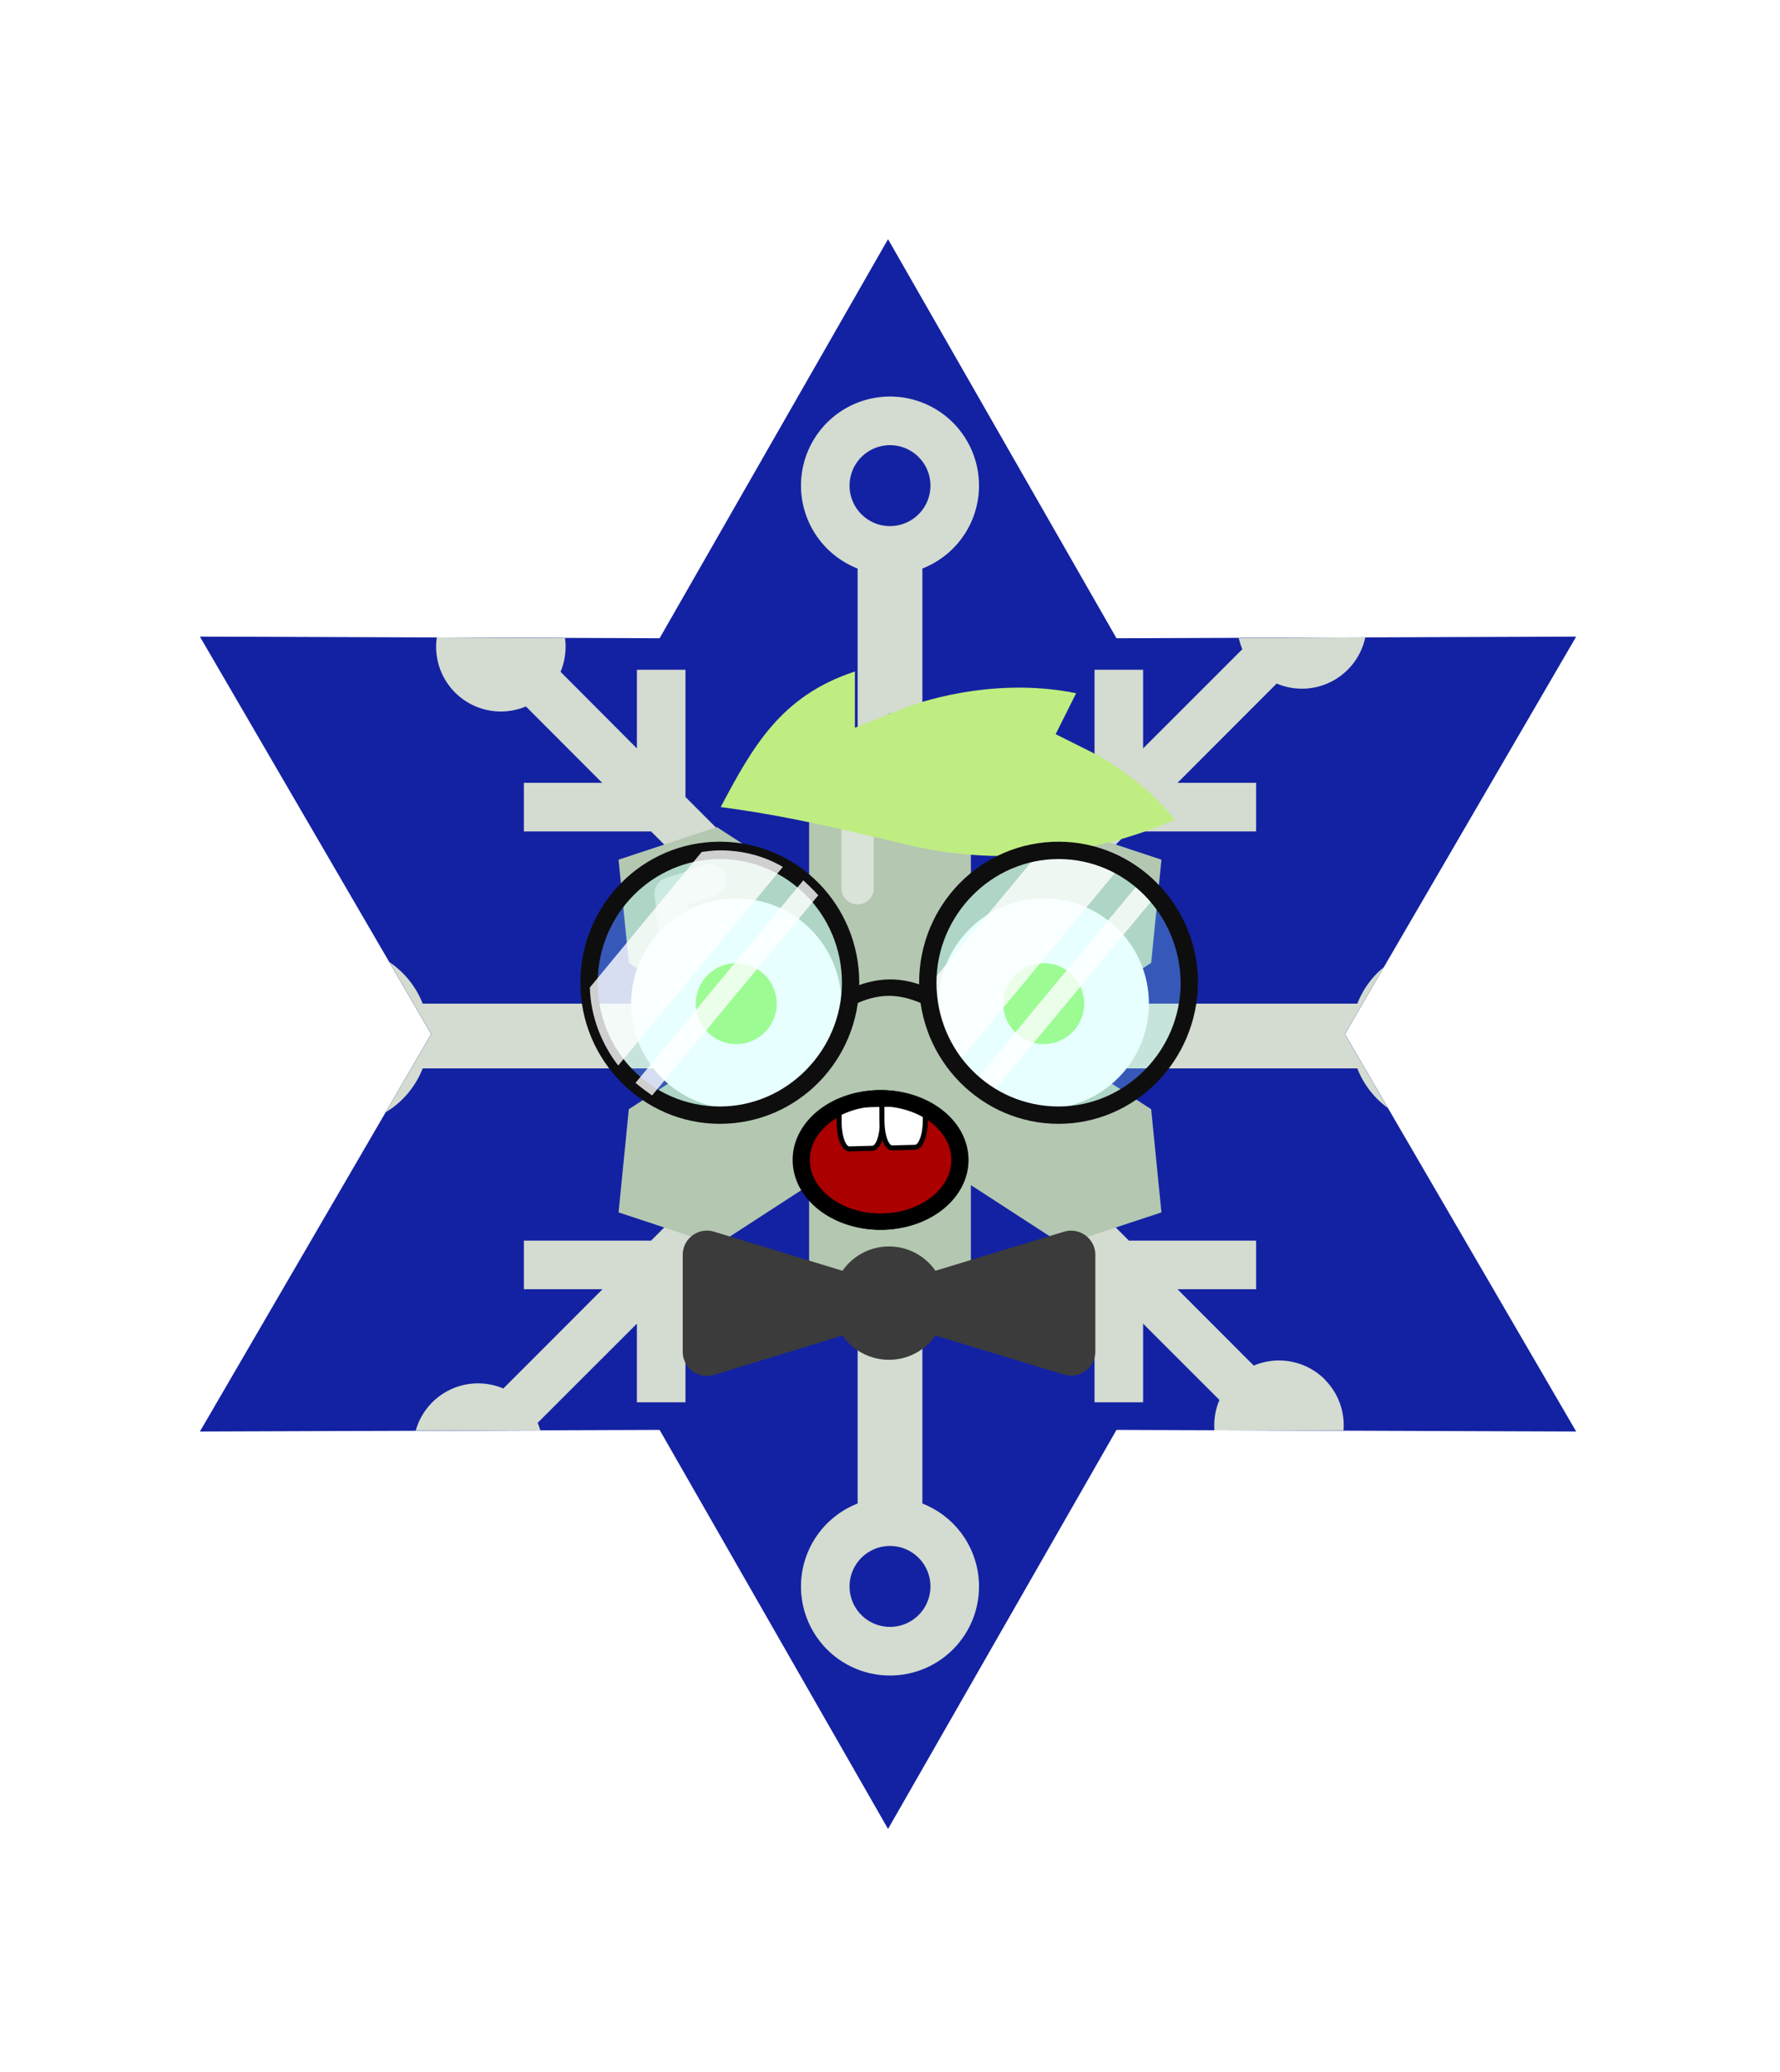 <svg xmlns="http://www.w3.org/2000/svg" id="generated" viewBox="0 0 220 220" style="height: 256px;"> <defs><filter id="innerglow"><feFlood flood-color="black"/><feComposite in2="SourceAlpha" operator="out"/><feGaussianBlur stdDeviation="2" result="blur"/><feComposite operator="atop" in2="SourceGraphic"/></filter> <filter id="innershadow2" x0="-50%" y0="-50%" width="200%" height="200%"><feGaussianBlur in="SourceAlpha" stdDeviation="10" result="blur"></feGaussianBlur><feOffset dy="10" dx="10"></feOffset><feComposite in2="SourceAlpha" operator="arithmetic" k2="-1" k3="1" result="shadowDiff"></feComposite><feFlood flood-color="#444444" flood-opacity="0.75"></feFlood><feComposite in2="shadowDiff" operator="in"></feComposite><feComposite in2="SourceGraphic" operator="over" result="firstfilter"></feComposite><feGaussianBlur in="firstfilter" stdDeviation="10" result="blur2"></feGaussianBlur><feOffset dy="-10" dx="-10"></feOffset><feComposite in2="firstfilter" operator="arithmetic" k2="-1" k3="1" result="shadowDiff"></feComposite><feFlood flood-color="#444444" flood-opacity="0.75"></feFlood><feComposite in2="shadowDiff" operator="in"></feComposite><feComposite in2="firstfilter" operator="over"></feComposite></filter><filter id="innershadow" x0="-50%" y0="-50%" width="200%" height="200%"><feGaussianBlur in="SourceAlpha" stdDeviation="3" result="blur"></feGaussianBlur><feOffset dy="3" dx="3"></feOffset><feComposite in2="SourceAlpha" operator="arithmetic" k2="-1" k3="1" result="shadowDiff"></feComposite><feFlood flood-color="#444444" flood-opacity="0.75"></feFlood><feComposite in2="shadowDiff" operator="in"></feComposite><feComposite in2="SourceGraphic" operator="over" result="firstfilter"></feComposite><feGaussianBlur in="firstfilter" stdDeviation="3" result="blur2"></feGaussianBlur><feOffset dy="-3" dx="-3"></feOffset><feComposite in2="firstfilter" operator="arithmetic" k2="-1" k3="1" result="shadowDiff"></feComposite><feFlood flood-color="#444444" flood-opacity="0.75"></feFlood><feComposite in2="shadowDiff" operator="in"></feComposite><feComposite in2="firstfilter" operator="over"></feComposite></filter> <style>#backgrounds .element > *:first-child {filter: url(#innerglow)} #patterns .element .main {filter: url(#innerglow)} #faces .element > *:first-child {filter:url(#innershadow)} .highlight { fill: rgba(255, 255, 255, 0.5); } .shadow { fill: rgba(0, 0, 0, 0.1); } #accessories-1 .scarf { fill: #de31b9; } #accessories-2 .base-tie { fill: #3b3b3b; } #accessories-2 #base-oval-1 { fill: #ffffff; } #accessories-2 #base-oval-2 { fill: #3b3b3b; } #accessories-2 #diamond { fill: #2571fb; } #accessories-3 #pin { fill: #ffffff; } #accessories-3 #stripe { fill: #ffffff; } #accessories-3 #medal { fill: #fff61a; } #accessories-3 #ribbon { fill: #e3562e; } #accessories-3 #rect { fill: #fff61a; } #accessories-4 #base { fill: #ffffff; } #accessories-4 #letter { fill: #5545ec; } #accessories-4 #broche { fill: #5545ec; } #accessories-5 .tie { fill: #3b3b3b; } #accessories-6 #text { fill: #000000; } #accessories-6 #mid { fill: #ffffff; } #accessories-6 #card { fill: #083ea1; } #accessories-6 #clip { fill: #bbbbbb; } #accessories-7 #medallion { fill: #fff61a; } #accessories-7 .necklace { fill: #fff61a; } #accessories-8 .base-eartube { fill: #fffdff; } #accessories-8 .base-earplug { fill: #00249c; } #accessories-8 .base-earplug { fill: #00249c; } #accessories-8 #base-bell { fill: #fffdff; } #accessories-8 #base-tube { fill: #00249c; } #accessories-9 #base { fill: #ffffff; } #accessories-9 #tie { fill: #3b3b3b; } #accessories-10 #scarf { fill: #8f85ff; } #eyes-1 .base { fill: #3b3b3b; } #eyes-3 .frame { fill: black; } #eyes-3 .base-glass { fill: #fff; } #eyes-3 .base-glass { fill: #fff; } #eyes-3 #band-aid #base-band { fill: #fff; } #eyes-3 #band-aid #base-line-1 { fill: #bbb; } #eyes-3 #band-aid #base-line-2 { fill: #bbb; } #eyes-4 #base-highlight { fill: #ffffff; } #eyes-4 #base-white { fill: #ffffff; } #eyes-5 #base-patch { fill: #3b3b3b; } #eyes-5 #base-white { fill: #ffffff; } #eyes-6 #base-frame { fill: #f9f9f9; } #eyes-6 #base-light { fill: #f14f25; } #eyes-6 #eyes { fill: #3b3b3b; } #eyes-7 .base-white { fill: #ffffff; } #eyes-7 .base-highlight { fill: #ffffff; } #eyes-8 .base-white { fill: #ffffff; } #eyes-8 .base-highlight { fill: #ffffff; } #eyes-8 .base-eyelash { fill: #3b3b3b; } #eyes-9 .base-white { fill: #ffffff; } #eyes-10 #base-glass { fill: #00f5d6; } #eyes-10 .base-band { fill: #3b3b3b; } #to-clip {clip-path: url(#clip-this);} #backgrounds .element > *:first-child {fill:#1322a2!important;} #patterns .element > *:first-child {fill:#ebf3e7!important;} #faces .element > *:first-child {fill:#b3c7b1!important;} #eyes .element .main {fill:#9bfb6f!important;} #glasses .element .main {fill:#9bfb6f!important;} #hairstyles .main {fill:#eadd7a!important;} </style><!--Pattern clipping--><clipPath id="clip-this"> <polygon transform="scale(.42) translate(27.5,27.5)" points="233.828,0 301.053,117.393 436.328,116.914 368.275,233.828 436.328,350.742 301.053,350.264 233.828,467.656 166.605,350.264 31.328,350.742 99.381,233.828 31.328,116.914 166.605,117.393 "></polygon> </clipPath></defs><!-- Backgrounds --> <g id="backgrounds"><g class="element" id="6pointer"> <polygon transform="scale(.42) translate(27.5,27.5)" points="233.828,0 301.053,117.393 436.328,116.914 368.275,233.828 436.328,350.742 301.053,350.264 233.828,467.656 166.605,350.264 31.328,350.742 99.381,233.828 31.328,116.914 166.605,117.393 "></polygon> </g></g><!-- patterns --> <g id="to-clip"><g id="patterns"><g class="element"> <path class="main" d="M163.74,152.43a8,8,0,0,0-8.78-1.71l-9.43-9.44h9.72v-6H139.53L118.24,114h49.52A11,11,0,1,0,178,99h0a11,11,0,0,0-10.24,7H118.24l21.29-21.28h15.72v-6h-9.72l12.26-12.27a8,8,0,1,0-4.24-4.24L141.28,74.47V64.75h-6V80.47L114,101.76V52.24A11,11,0,1,0,99,42h0a11,11,0,0,0,7,10.24v49.52L84.72,80.47V64.75h-6v9.72L69.28,65A8,8,0,1,0,65,69.28l9.43,9.44H64.75v6H80.47L101.76,106H52.24A11,11,0,0,0,42,99h0a11,11,0,1,0,10.24,15h49.52L80.47,135.28H64.75v6h9.72L62.21,153.55a8,8,0,1,0,4.24,4.24l12.27-12.26v9.72h6V139.53L106,118.24v49.52A11,11,0,0,0,99,178h0a11,11,0,1,0,15-10.24V118.24l21.28,21.29v15.72h6v-9.72l9.44,9.43a8,8,0,1,0,13-2.53ZM178,105a5,5,0,1,1-5,5A5,5,0,0,1,178,105ZM105,42a5,5,0,1,1,5,5A5,5,0,0,1,105,42ZM42,115a5,5,0,1,1,5-5A5,5,0,0,1,42,115Zm73,63a5,5,0,1,1-5-5A5,5,0,0,1,115,178Z"></path> <path class="shadow" d="M163.74,152.43a8,8,0,0,0-8.78-1.71l-9.43-9.44h9.72v-6H139.53L118.24,114h49.52A11,11,0,1,0,178,99h0a11,11,0,0,0-10.24,7H118.24l21.29-21.28h15.72v-6h-9.72l12.26-12.27a8,8,0,1,0-4.24-4.24L141.28,74.47V64.75h-6V80.47L114,101.76V52.24A11,11,0,1,0,99,42h0a11,11,0,0,0,7,10.24v49.52L84.72,80.47V64.75h-6v9.72L69.28,65A8,8,0,1,0,65,69.28l9.43,9.44H64.75v6H80.47L101.76,106H52.24A11,11,0,0,0,42,99h0a11,11,0,1,0,10.24,15h49.52L80.47,135.28H64.75v6h9.72L62.21,153.55a8,8,0,1,0,4.24,4.24l12.27-12.26v9.72h6V139.53L106,118.24v49.52A11,11,0,0,0,99,178h0a11,11,0,1,0,15-10.24V118.24l21.28,21.29v15.72h6v-9.72l9.44,9.43a8,8,0,1,0,13-2.53ZM178,105a5,5,0,1,1-5,5A5,5,0,0,1,178,105ZM105,42a5,5,0,1,1,5,5A5,5,0,0,1,105,42ZM42,115a5,5,0,1,1,5-5A5,5,0,0,1,42,115Zm73,63a5,5,0,1,1-5-5A5,5,0,0,1,115,178Z"></path> </g></g> </g><!-- Faces --> <g id="faces"><g class="element" id="face-4"> <polygon class="main" points="128.36 110 142.28 100.96 143.55 88.21 131.39 84.19 120 91.58 120 78 110 70 100 78 100 91.58 88.61 84.19 76.45 88.21 77.72 100.96 91.64 110 77.72 119.04 76.45 131.79 88.61 135.81 100 128.42 100 142 110 150 120 142 120 128.42 131.39 135.81 143.55 131.79 142.28 119.04 128.36 110"></polygon> <g class="highlight"> <path class="highlight" d="M106,93.74a2,2,0,0,1-2-2V80.88a2,2,0,0,1,.75-1.56l4-3.2a2,2,0,0,1,2.5,3.13L108,81.85v9.89A2,2,0,0,1,106,93.74Z"></path> <path class="highlight" d="M83.4,99.5a2,2,0,0,1-2-1.81l-.5-5.09a2,2,0,0,1,1.36-2.1l4.86-1.61a2,2,0,1,1,1.26,3.8l-3.34,1.1.34,3.51a2,2,0,0,1-1.79,2.19Z"></path> </g> </g></g><!-- Mouths --> <g id="mouths" transform="scale(.4) translate(217,200)"><g class="element"> <g xmlns="http://www.w3.org/2000/svg" id="g6266"> <path xmlns:sodipodi="http://sodipodi.sourceforge.net/DTD/sodipodi-0.dtd" id="path6059" sodipodi:end="12.408834" sodipodi:open="true" sodipodi:start="6.1491532" sodipodi:ry="25.343584" sodipodi:rx="32.58461" sodipodi:cx="297.28427" sodipodi:cy="940.12628" sodipodi:type="arc" fill="#AA0000" stroke="#000000" stroke-width="5" stroke-linecap="round" stroke-linejoin="round" d=" M79.545,110.724c1.809,10.439-7.604,20.043-21.026,21.45c-13.422,1.408-25.77-5.914-27.579-16.354 c-1.81-10.439,7.604-20.043,21.026-21.45c13.2-1.384,25.406,5.68,27.495,15.91"></path> <path xmlns:inkscape="http://www.inkscape.org/namespaces/inkscape" id="rect5282-3-4-4" inkscape:connector-curvature="0" fill="#FFFFFF" stroke="#000000" stroke-width="1.546" stroke-linecap="round" stroke-linejoin="round" d=" M55.636,96.102l-11.077,0.282c-0.79,0.312-1.546,0.662-2.281,1.035v4.209c0.016,4.606,1.421,8.274,3.151,8.231l7.149-0.188 c1.73-0.043,3.097-3.767,3.081-8.372L55.636,96.102L55.636,96.102z"></path> <path xmlns:inkscape="http://www.inkscape.org/namespaces/inkscape" id="rect5282-3-4-4-0" inkscape:connector-curvature="0" fill="#FFFFFF" stroke="#000000" stroke-width="1.546" stroke-linecap="round" stroke-linejoin="round" d=" M65.871,95.869L55.5,96.127l0.023,5.197c0.016,4.606,1.421,8.273,3.151,8.231l7.126-0.188c1.73-0.043,3.121-3.767,3.104-8.373 l-0.023-3.739C67.917,96.741,66.922,96.274,65.871,95.869L65.871,95.869z"></path> <path xmlns:sodipodi="http://sodipodi.sourceforge.net/DTD/sodipodi-0.dtd" id="path6059-8" sodipodi:end="12.408834" sodipodi:open="true" sodipodi:start="6.1491532" sodipodi:ry="25.343584" sodipodi:rx="32.58461" sodipodi:cx="297.28427" sodipodi:cy="940.12628" sodipodi:type="arc" fill="none" stroke="#000000" stroke-width="5" stroke-linecap="round" stroke-linejoin="round" d=" M79.242,110.724c1.809,10.439-7.604,20.043-21.026,21.45s-25.77-5.914-27.579-16.354c-1.81-10.439,7.604-20.043,21.026-21.45 c13.199-1.384,25.406,5.68,27.495,15.91"></path> </g> </g></g><!-- Eyes --> <g id="eyes" transform="translate(0,-2)"><g class="element" id="eyes-3"> <circle class="base-glass" cx="91" cy="108" r="13"></circle> <circle class="base-glass" cx="129" cy="108" r="13"></circle> <circle class="main" cx="91" cy="108" r="5"></circle> <circle class="main" cx="129" cy="108" r="5"></circle></g></g><!-- CronicWearable:Hat --> <g id="hats"><path transform="scale(.38) translate(-17,-100)" id="_x35__2_" fill="#bfed81" d="M371.999,297.151l-11.644-5.822l6.654-13.308c-28.28-5.822-54.063,4.159-54.063,4.159l-17.882,7.069v-18.297c-24.12,7.901-33.269,24.536-43.665,44.081c15.804,2.079,30.773,4.99,59.884,12.059c39.09,9.565,71.526-0.831,87.746-7.901C390.713,307.963,376.988,299.646,371.999,297.151z"/></g><!-- CronicWearable:Accessory --> <g id="accessories"><g class="element" id="accessories-5"> <path class="tie" d="M131.5,134.18,115.62,139a7,7,0,0,0-11.49,0l-15.88-4.83a3,3,0,0,0-3.87,2.87V149a3,3,0,0,0,3.87,2.87L104.13,147a7,7,0,0,0,11.49,0l15.88,4.83a3,3,0,0,0,3.88-2.87v-11.9A3,3,0,0,0,131.5,134.18Z"></path> </g></g><!-- CronicWearable:Eyewear --> <g id="glasses"><g id="eyes-26" transform="scale(.35) translate(8,-90)"><g opacity="0.25"><ellipse fill="#9FFFFF" cx="365.531" cy="385.482" rx="46.178" ry="46.735"/></g><g><path opacity="0.8" fill="#FFFFFF" enable-background="new    " d="M365.531,338.747c-2.226,0-4.173,0.278-6.398,0.557l-39.78,47.847c0.278,10.292,4.173,20.029,10.015,27.54l58.14-70.102C381.388,340.694,373.599,338.747,365.531,338.747z"/><path opacity="0.8" fill="#FFFFFF" enable-background="new    " d="M395.019,349.318l-59.253,71.492c1.947,1.669,3.895,3.061,5.842,4.451l58.696-70.658C398.635,352.656,396.966,350.987,395.019,349.318z"/></g><g><path fill="#0E0E0E" d="M365.809,435.276c-26.983,0-49.237-22.255-49.237-49.794c0-27.54,21.976-49.794,49.237-49.794c26.984,0,49.238,22.254,49.238,49.794C414.77,413.021,392.793,435.276,365.809,435.276z M365.809,341.807c-23.645,0-43.117,19.751-43.117,43.675c0,24.202,19.194,43.674,43.117,43.674c23.646,0,43.119-19.751,43.119-43.674C408.649,361.28,389.454,341.807,365.809,341.807z"/></g><g opacity="0.25"><ellipse fill="#9FFFFF" cx="246.191" cy="385.482" rx="46.178" ry="46.735"/></g><g><path fill="#0E0E0E" d="M246.191,435.276c-26.984,0-49.238-22.255-49.238-49.794c0-27.54,21.977-49.794,49.238-49.794s49.238,22.254,49.238,49.794C295.429,413.021,273.453,435.276,246.191,435.276z M246.191,341.807c-23.646,0-43.118,19.473-43.118,43.675c0,24.202,19.194,43.674,43.118,43.674c23.646,0,43.118-19.751,43.118-43.674C289.309,361.28,269.836,341.807,246.191,341.807z"/></g><g><path fill="#0E0E0E" d="M292.647,393.549c-1.113,0-2.226-0.556-2.782-1.669c-0.834-1.391,0-3.338,1.391-3.895c10.292-4.729,19.195-5.007,29.487-0.278c1.67,0.557,2.226,2.504,1.392,3.895c-0.835,1.391-2.504,2.226-4.173,1.391c-8.624-3.895-15.856-3.895-24.48,0.278C293.76,393.549,293.204,393.549,292.647,393.549z"/></g><g><path opacity="0.8" fill="#FFFFFF" enable-background="new    " d="M246.191,338.747c-2.226,0-4.173,0.278-6.398,0.557l-39.501,47.847c0.278,10.292,4.173,20.029,10.015,27.54l58.14-70.102C261.769,340.694,254.258,338.747,246.191,338.747z"/><path opacity="0.8" fill="#FFFFFF" enable-background="new    " d="M275.678,349.318l-59.253,71.492c1.947,1.669,3.895,3.061,5.842,4.451l58.697-70.658C279.294,352.656,277.347,350.987,275.678,349.318z"/></g></g></g></svg>